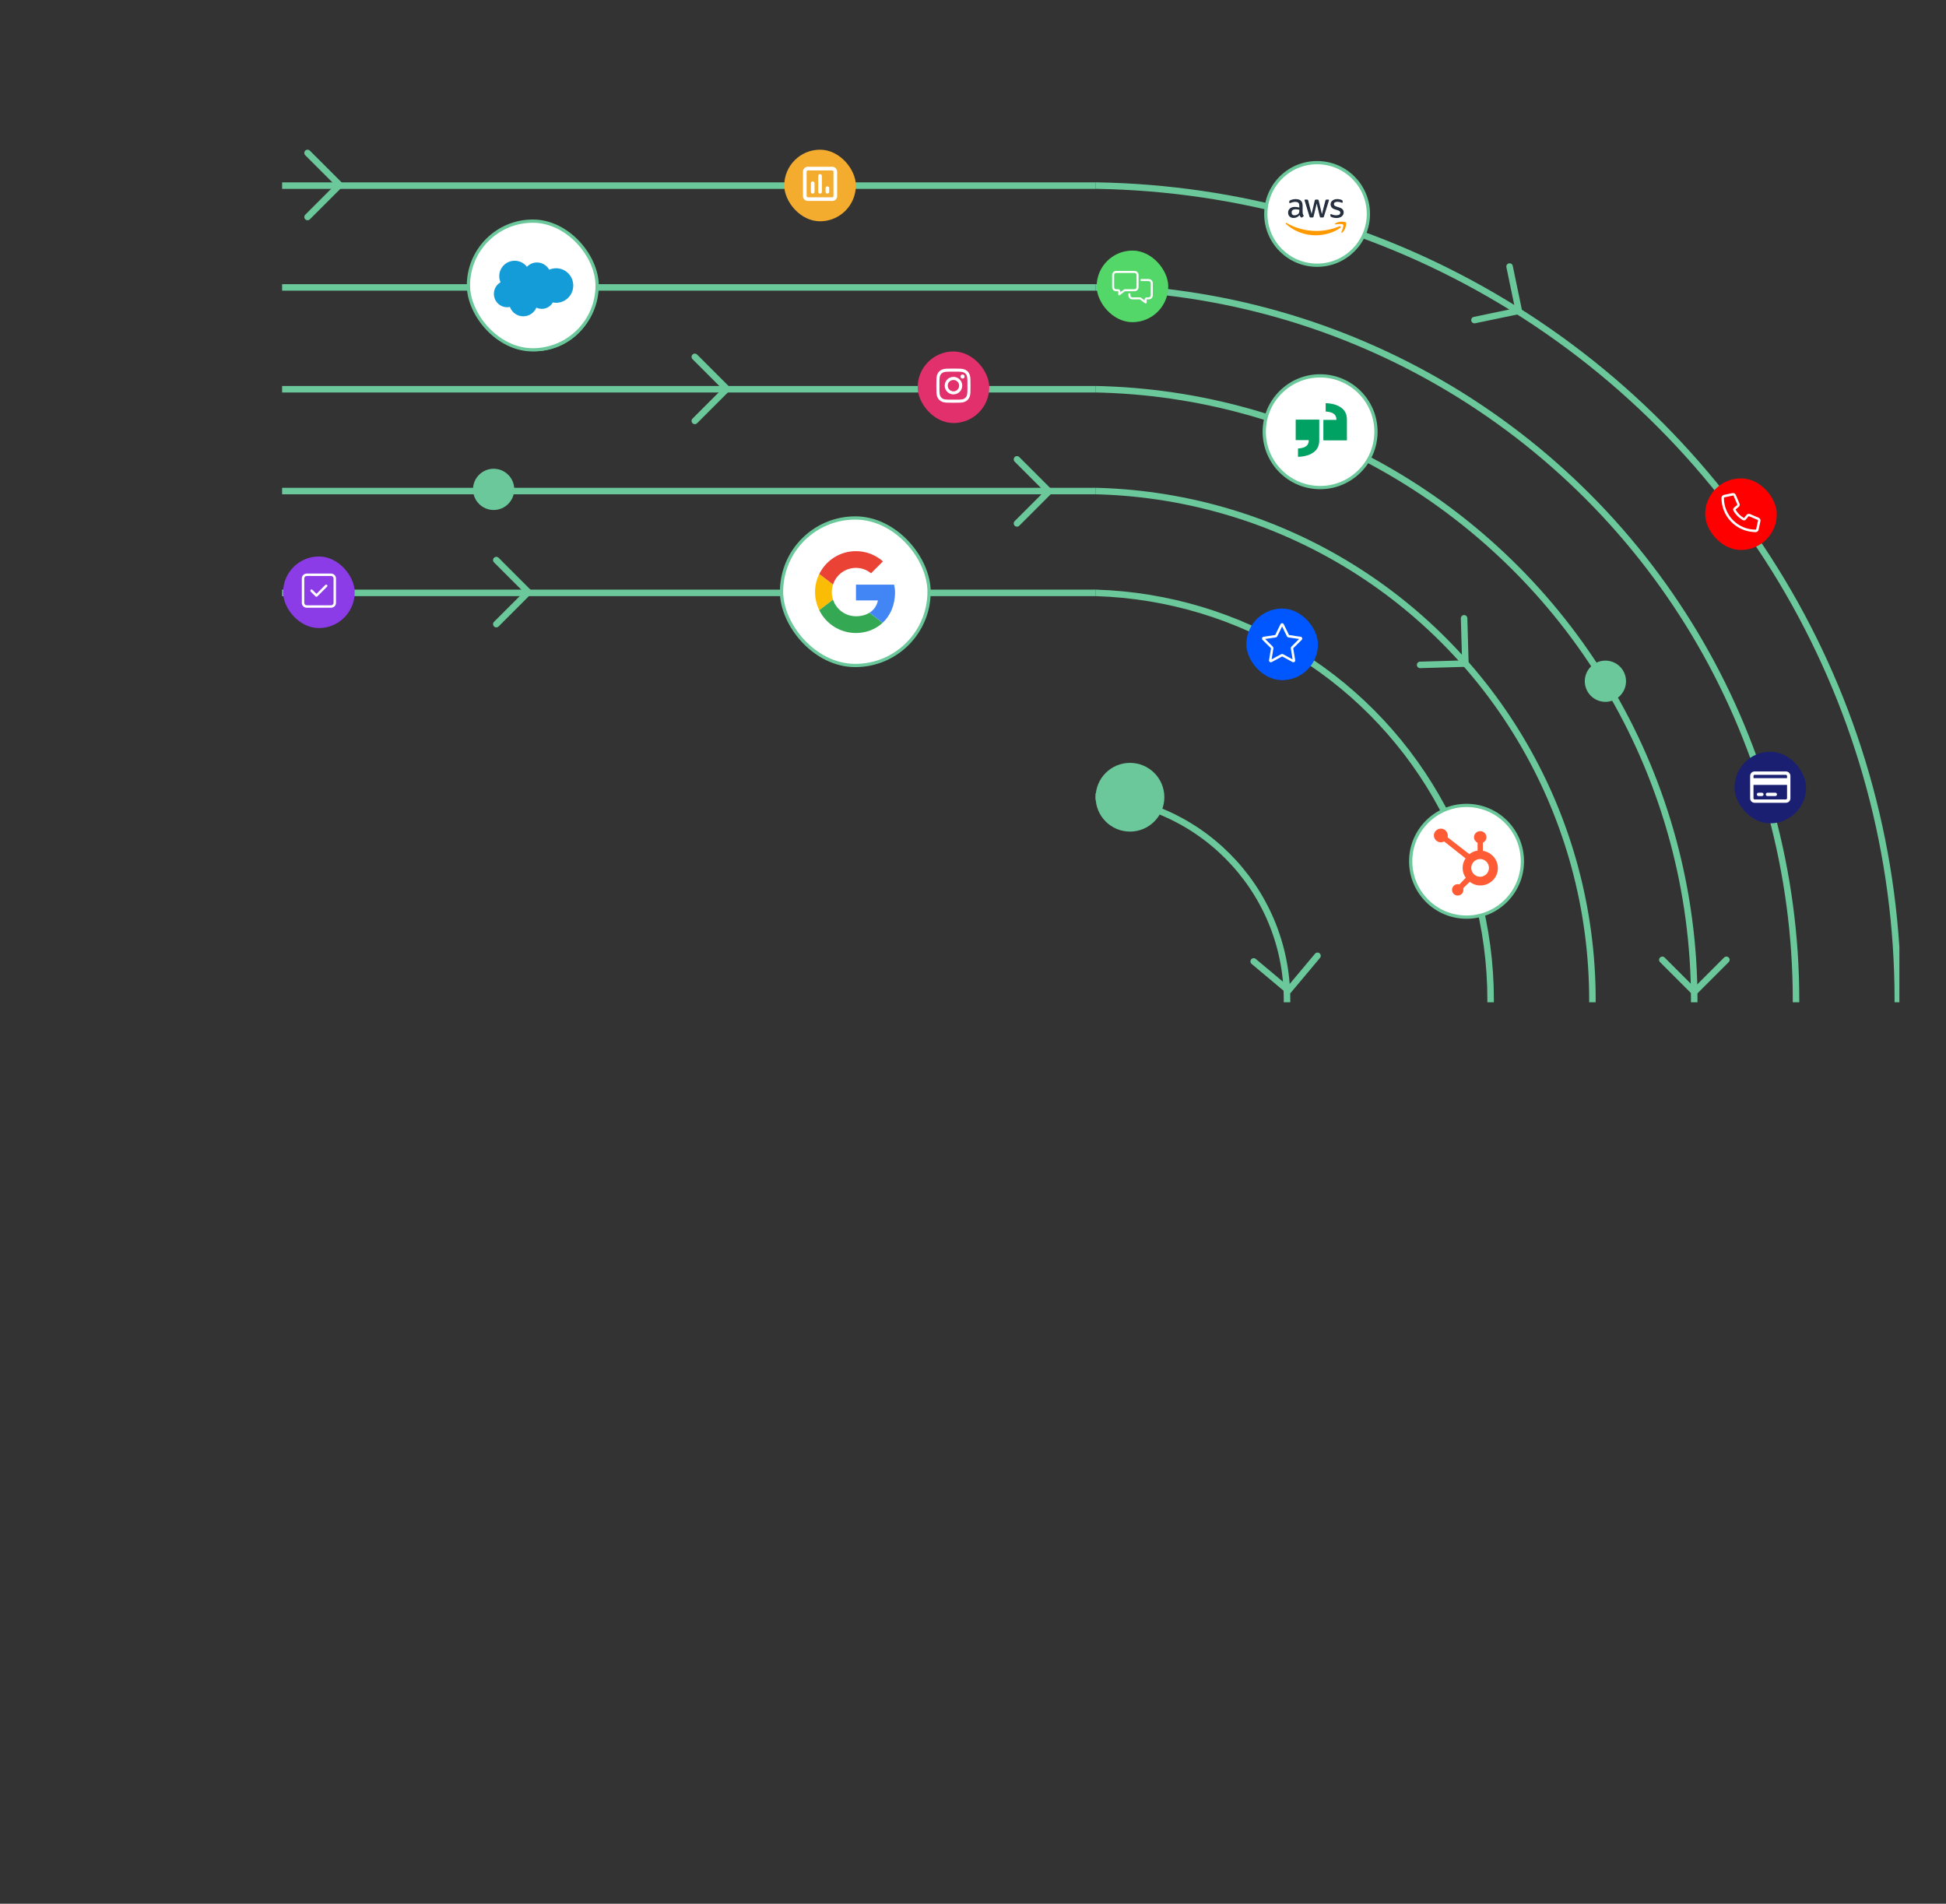 <svg width="598" height="585" viewBox="0 0 598 585" fill="none" xmlns="http://www.w3.org/2000/svg">
<rect x="0" y="0" width="598" height="585" fill="#333333" stroke="none"/>
<g clip-path="url(#clip0_3834_6174)">
<circle cx="332.934" cy="307.262" r="62.565" stroke="#6BC89B" stroke-width="2"/>
<circle cx="332.934" cy="307.262" r="125.131" stroke="#6BC89B" stroke-width="2"/>
<circle cx="332.934" cy="307.262" r="187.696" stroke="#6BC89B" stroke-width="2"/>
<circle cx="332.934" cy="307.262" r="250.262" stroke="#6BC89B" stroke-width="2"/>
<circle cx="332.933" cy="307.262" r="156.414" stroke="#6BC89B" stroke-width="2"/>
<circle cx="332.933" cy="307.262" r="218.979" stroke="#6BC89B" stroke-width="2"/>
</g>
<line x1="336.69" y1="182.19" x2="86.69" y2="182.19" stroke="#6BC89B" stroke-width="2"/>
<line x1="336.69" y1="150.9" x2="86.69" y2="150.9" stroke="#6BC89B" stroke-width="2"/>
<line x1="336.69" y1="119.61" x2="86.69" y2="119.61" stroke="#6BC89B" stroke-width="2"/>
<line x1="336.69" y1="88.32" x2="86.69" y2="88.32" stroke="#6BC89B" stroke-width="2"/>
<line x1="336.69" y1="57.04" x2="86.69" y2="57.04" stroke="#6BC89B" stroke-width="2"/>
<circle cx="151.694" cy="150.379" r="6.336" fill="#6BC89B"/>
<circle cx="493.336" cy="209.336" r="6.336" fill="#6BC89B"/>
<rect x="241" y="46" width="22" height="22" rx="11" fill="#F3AC2E"/>
<path d="M248.25 52.375C248.039 52.375 247.875 52.562 247.875 52.75V60.25C247.875 60.461 248.039 60.625 248.25 60.625H255.75C255.938 60.625 256.125 60.461 256.125 60.25V52.75C256.125 52.562 255.938 52.375 255.75 52.375H248.25ZM246.75 52.75C246.75 51.93 247.406 51.25 248.25 51.25H255.75C256.57 51.25 257.25 51.93 257.25 52.75V60.25C257.25 61.094 256.57 61.75 255.75 61.75H248.25C247.406 61.75 246.75 61.094 246.75 60.25V52.75ZM249.75 55.75C250.055 55.75 250.312 56.008 250.312 56.312V58.938C250.312 59.266 250.055 59.5 249.75 59.5C249.422 59.5 249.188 59.266 249.188 58.938V56.312C249.188 56.008 249.422 55.75 249.75 55.75ZM251.438 54.062C251.438 53.758 251.672 53.5 252 53.5C252.305 53.5 252.562 53.758 252.562 54.062V58.938C252.562 59.266 252.305 59.5 252 59.5C251.672 59.5 251.438 59.266 251.438 58.938V54.062ZM254.25 57.25C254.555 57.25 254.812 57.508 254.812 57.812V58.938C254.812 59.266 254.555 59.5 254.25 59.5C253.922 59.5 253.688 59.266 253.688 58.938V57.812C253.688 57.508 253.922 57.25 254.25 57.25Z" fill="white"/>
<circle cx="164.366" cy="88.91" r="18.007" fill="white" stroke="#6BC89B" stroke-width="2"/>
<rect x="143.951" y="67.951" width="39.548" height="39.548" rx="19.774" fill="white" stroke="#6BC89B"/>
<path d="M161.922 81.985C162.71 81.164 163.804 80.655 165.012 80.655C166.621 80.655 168.026 81.552 168.776 82.887C169.427 82.597 170.143 82.433 170.904 82.433C173.808 82.433 176.16 84.807 176.16 87.739C176.16 90.671 173.808 93.045 170.904 93.045C170.548 93.045 170.204 93.007 169.87 92.941C169.213 94.117 167.955 94.91 166.517 94.91C165.915 94.91 165.341 94.773 164.837 94.522C164.17 96.092 162.611 97.197 160.801 97.197C158.913 97.197 157.3 96.004 156.687 94.325C156.419 94.38 156.135 94.412 155.85 94.412C153.597 94.412 151.77 92.569 151.77 90.299C151.77 88.778 152.59 87.449 153.804 86.738C153.553 86.164 153.416 85.524 153.416 84.856C153.416 82.242 155.538 80.125 158.153 80.125C159.69 80.119 161.058 80.852 161.922 81.985Z" fill="#139CD8"/>
<circle cx="263.679" cy="182.007" r="18.007" fill="white" stroke="#6BC89B" stroke-width="2"/>
<rect x="240.165" y="159.166" width="45.334" height="45.334" rx="22.667" fill="white" stroke="#6BC89B"/>
<path d="M259.025 181.93L259.038 181.936L259.025 181.93Z" fill="#4285F4"/>
<path d="M255.606 181.937C255.606 181.117 255.74 180.338 255.982 179.599L251.757 176.369C250.931 178.048 250.461 179.929 250.461 181.93C250.461 183.932 250.938 185.813 251.757 187.492L255.975 184.254C255.74 183.529 255.606 182.75 255.606 181.937Z" fill="#FBBC05"/>
<path d="M263.041 174.508C264.814 174.508 266.413 175.14 267.669 176.167L271.33 172.507C269.1 170.565 266.245 169.363 263.041 169.363C258.071 169.363 253.812 172.218 251.764 176.375L255.989 179.606C256.963 176.637 259.737 174.508 263.041 174.508Z" fill="#EA4335"/>
<path d="M255.982 184.275L251.757 187.505C253.805 191.663 258.064 194.518 263.034 194.518C266.104 194.518 269.026 193.423 271.222 191.381L267.212 188.271C266.077 188.983 264.653 189.373 263.034 189.373C259.736 189.366 256.962 187.237 255.982 184.275Z" fill="#34A853"/>
<path d="M255.982 184.261L251.764 187.499C251.764 187.499 251.764 187.499 251.764 187.505L255.989 184.274C255.982 184.268 255.982 184.268 255.982 184.261Z" fill="#34A853"/>
<path d="M275.044 181.937C275.044 181.191 274.93 180.392 274.755 179.653H263.041V184.509H269.785C269.449 186.168 268.529 187.438 267.219 188.271L271.229 191.381C273.539 189.231 275.044 186.034 275.044 181.937Z" fill="#4285F4"/>
<rect x="87" y="171" width="22" height="22" rx="11" fill="#8B3CE6"/>
<path d="M94.25 177C93.828 177 93.5 177.352 93.5 177.75V185.25C93.5 185.672 93.828 186 94.25 186H101.75C102.148 186 102.5 185.672 102.5 185.25V177.75C102.5 177.352 102.148 177 101.75 177H94.25ZM92.75 177.75C92.75 176.93 93.406 176.25 94.25 176.25H101.75C102.57 176.25 103.25 176.93 103.25 177.75V185.25C103.25 186.094 102.57 186.75 101.75 186.75H94.25C93.406 186.75 92.75 186.094 92.75 185.25V177.75ZM100.508 180.281L97.508 183.281C97.367 183.422 97.109 183.422 96.969 183.281L95.469 181.781C95.328 181.641 95.328 181.383 95.469 181.242C95.609 181.102 95.867 181.102 96.008 181.242L97.25 182.484L99.969 179.742C100.109 179.602 100.367 179.602 100.508 179.742C100.648 179.883 100.648 180.141 100.508 180.281Z" fill="white"/>
<rect x="282" y="108" width="22" height="22" rx="11" fill="#E1306C"/>
<path d="M293 115.805C294.477 115.805 295.695 117.023 295.695 118.5C295.695 120 294.477 121.195 293 121.195C291.5 121.195 290.305 120 290.305 118.5C290.305 117.023 291.5 115.805 293 115.805ZM293 120.258C293.961 120.258 294.734 119.484 294.734 118.5C294.734 117.539 293.961 116.766 293 116.766C292.016 116.766 291.242 117.539 291.242 118.5C291.242 119.484 292.039 120.258 293 120.258ZM296.422 115.711C296.422 115.359 296.141 115.078 295.789 115.078C295.438 115.078 295.156 115.359 295.156 115.711C295.156 116.062 295.438 116.344 295.789 116.344C296.141 116.344 296.422 116.062 296.422 115.711ZM298.203 116.344C298.25 117.211 298.25 119.812 298.203 120.68C298.156 121.523 297.969 122.25 297.359 122.883C296.75 123.492 296 123.68 295.156 123.727C294.289 123.773 291.688 123.773 290.82 123.727C289.977 123.68 289.25 123.492 288.617 122.883C288.008 122.25 287.82 121.523 287.773 120.68C287.727 119.812 287.727 117.211 287.773 116.344C287.82 115.5 288.008 114.75 288.617 114.141C289.25 113.531 289.977 113.344 290.82 113.297C291.688 113.25 294.289 113.25 295.156 113.297C296 113.344 296.75 113.531 297.359 114.141C297.969 114.75 298.156 115.5 298.203 116.344ZM297.078 121.594C297.359 120.914 297.289 119.273 297.289 118.5C297.289 117.75 297.359 116.109 297.078 115.406C296.891 114.961 296.539 114.586 296.094 114.422C295.391 114.141 293.75 114.211 293 114.211C292.227 114.211 290.586 114.141 289.906 114.422C289.438 114.609 289.086 114.961 288.898 115.406C288.617 116.109 288.688 117.75 288.688 118.5C288.688 119.273 288.617 120.914 288.898 121.594C289.086 122.062 289.438 122.414 289.906 122.602C290.586 122.883 292.227 122.812 293 122.812C293.75 122.812 295.391 122.883 296.094 122.602C296.539 122.414 296.914 122.062 297.078 121.594Z" fill="white"/>
<rect x="383" y="187" width="22" height="22" rx="11" fill="#0057FF"/>
<path d="M392.547 195.461C392.43 195.695 392.219 195.836 391.984 195.883L388.773 196.352L391.094 198.672C391.281 198.836 391.352 199.094 391.305 199.328L390.766 202.609L393.625 201.062C393.859 200.945 394.117 200.945 394.352 201.062L397.211 202.609L396.672 199.328C396.625 199.094 396.695 198.836 396.883 198.672L399.203 196.352L395.992 195.883C395.734 195.836 395.523 195.695 395.43 195.461L393.977 192.508L392.547 195.461ZM397.188 203.453H397.211L394 201.719L390.789 203.453C390.602 203.547 390.367 203.523 390.18 203.406C390.016 203.266 389.922 203.055 389.969 202.844L390.578 199.211L387.977 196.633C387.812 196.469 387.766 196.258 387.836 196.047C387.906 195.859 388.07 195.695 388.281 195.672L391.867 195.133L393.484 191.828C393.578 191.641 393.766 191.5 393.977 191.5C394.211 191.5 394.398 191.641 394.492 191.828L396.109 195.133L399.695 195.672C399.906 195.695 400.07 195.859 400.141 196.047C400.211 196.258 400.164 196.469 400 196.633L397.398 199.211L398.008 202.844C398.055 203.055 397.961 203.266 397.797 203.406C397.609 203.523 397.398 203.547 397.188 203.453Z" fill="white"/>
<circle cx="405.663" cy="132.663" r="17.163" fill="white" stroke="#6BC89B"/>
<path fill-rule="evenodd" clip-rule="evenodd" d="M406.742 135.249C406.742 135.326 406.821 135.326 406.821 135.326H413.825C413.904 135.326 413.904 135.249 413.904 135.249V128.948C413.904 127.392 413.353 126.148 412.172 125.292C411.149 124.514 409.575 123.97 407.45 123.892C407.371 123.892 407.371 123.892 407.371 123.97V126.381C407.371 126.459 407.371 126.459 407.45 126.459C409.26 126.615 410.677 127.081 410.677 129.026H406.742C406.663 129.026 406.663 129.104 406.663 129.104V135.249H406.742ZM398.242 129.026C398.242 128.948 398.32 128.948 398.32 128.948H405.325C405.404 128.948 405.404 129.026 405.404 129.026V135.326C405.404 136.882 404.853 138.127 403.672 138.982C402.649 139.76 401.075 140.305 398.95 140.382C398.871 140.382 398.871 140.382 398.871 140.305V137.893C398.871 137.816 398.871 137.816 398.95 137.816C400.76 137.66 402.177 137.193 402.177 135.249H398.242C398.163 135.249 398.163 135.171 398.163 135.171V129.026H398.242Z" fill="#00A264"/>
<circle cx="450.663" cy="264.663" r="17.163" fill="white" stroke="#6BC89B"/>
<path fill-rule="evenodd" clip-rule="evenodd" d="M454.833 269.421C453.34 269.421 452.108 268.189 452.108 266.696C452.108 265.204 453.34 263.971 454.833 263.971C456.325 263.971 457.558 265.204 457.558 266.696C457.558 268.189 456.325 269.421 454.833 269.421ZM455.676 261.441V258.975C456.325 258.651 456.779 258.002 456.779 257.288C456.779 256.25 455.936 255.406 454.898 255.406H454.833C453.795 255.406 452.951 256.25 452.951 257.288C452.951 258.002 453.405 258.651 454.054 258.975V261.376C453.146 261.505 452.237 261.895 451.524 262.479L444.841 257.288C444.905 257.093 444.905 256.964 444.905 256.769C444.905 255.601 443.932 254.628 442.764 254.628C441.596 254.628 440.623 255.601 440.623 256.704C440.623 257.872 441.596 258.845 442.764 258.845C443.154 258.845 443.478 258.715 443.802 258.586L450.356 263.776C449.123 265.593 449.188 267.994 450.421 269.746L448.474 271.757C448.344 271.692 448.15 271.692 447.955 271.692C446.982 271.692 446.203 272.471 446.203 273.444C446.203 274.418 446.982 275.196 447.955 275.196C448.928 275.196 449.707 274.418 449.707 273.444C449.707 273.25 449.707 273.12 449.642 272.925L451.653 270.979C453.989 272.795 457.363 272.341 459.18 270.005C460.997 267.67 460.543 264.36 458.207 262.544C457.363 261.895 456.52 261.57 455.676 261.441Z" fill="#FF5C35"/>
<rect x="533" y="231" width="22" height="22" rx="11" fill="#1A1F71"/>
<path d="M548.812 238.094H539.188C538.994 238.094 538.844 238.266 538.844 238.438V239.125H549.156V238.438C549.156 238.266 548.984 238.094 548.812 238.094ZM549.156 241.188H538.844V245.312C538.844 245.506 538.994 245.656 539.188 245.656H548.812C548.984 245.656 549.156 245.506 549.156 245.312V241.188ZM539.188 237.062H548.812C549.564 237.062 550.188 237.686 550.188 238.438V245.312C550.188 246.086 549.564 246.688 548.812 246.688H539.188C538.414 246.688 537.812 246.086 537.812 245.312V238.438C537.812 237.686 538.414 237.062 539.188 237.062ZM540.391 243.594H541.422C541.701 243.594 541.938 243.83 541.938 244.109C541.938 244.41 541.701 244.625 541.422 244.625H540.391C540.09 244.625 539.875 244.41 539.875 244.109C539.875 243.83 540.09 243.594 540.391 243.594ZM543.141 243.594H545.547C545.826 243.594 546.062 243.83 546.062 244.109C546.062 244.41 545.826 244.625 545.547 244.625H543.141C542.84 244.625 542.625 244.41 542.625 244.109C542.625 243.83 542.84 243.594 543.141 243.594Z" fill="white"/>
<rect x="337" y="77" width="22" height="22" rx="11" fill="#53D769"/>
<path d="M345.695 88.875H348.625C348.957 88.875 349.25 88.602 349.25 88.25V84.5C349.25 84.168 348.957 83.875 348.625 83.875H343C342.648 83.875 342.375 84.168 342.375 84.5V88.25C342.375 88.602 342.648 88.875 343 88.875H343.625C343.957 88.875 344.25 89.168 344.25 89.5V89.812L345.324 89.012C345.441 88.934 345.559 88.875 345.695 88.875ZM348.625 89.5H345.695L344.113 90.691C344.016 90.769 343.898 90.769 343.781 90.731C343.684 90.672 343.625 90.574 343.625 90.438V90.125V89.5H343C342.297 89.5 341.75 88.953 341.75 88.25V84.5C341.75 83.816 342.297 83.25 343 83.25H348.625C349.309 83.25 349.875 83.816 349.875 84.5V88.25C349.875 88.953 349.309 89.5 348.625 89.5ZM348 92C347.297 92 346.75 91.453 346.75 90.75V90.125H347.375V90.75C347.375 91.102 347.648 91.375 348 91.375H350.285C350.422 91.375 350.559 91.434 350.656 91.512L351.75 92.312V92C351.75 91.668 352.023 91.375 352.375 91.375H353C353.332 91.375 353.625 91.102 353.625 90.75V87C353.625 86.668 353.332 86.375 353 86.375H350.5V85.75H353C353.684 85.75 354.25 86.316 354.25 87V90.75C354.25 91.453 353.684 92 353 92H352.375V92.625V92.938C352.375 93.074 352.297 93.172 352.199 93.231C352.082 93.269 351.965 93.269 351.867 93.191L350.285 92H348Z" fill="white"/>
<circle cx="347.242" cy="244.982" r="10.56" fill="#6BC89B"/>
<rect x="524" y="147" width="22" height="22" rx="11" fill="#FF0000"/>
<path d="M537.789 157.969L540.414 159.094C540.836 159.258 541.07 159.703 540.977 160.148L540.414 162.773C540.32 163.195 539.945 163.523 539.5 163.523C539.336 163.523 539.195 163.5 539.055 163.5C538.961 163.5 538.844 163.5 538.75 163.477C533.289 163.102 529 158.555 529 153C529 152.578 529.305 152.18 529.727 152.086L532.352 151.523C532.797 151.43 533.242 151.664 533.406 152.086L534.531 154.711C534.695 155.086 534.602 155.531 534.273 155.789L533.312 156.586C533.945 157.664 534.836 158.555 535.914 159.188L536.711 158.227C536.969 157.898 537.414 157.805 537.789 157.969ZM539.477 162.75C539.57 162.75 539.641 162.703 539.664 162.609L540.227 159.984C540.25 159.891 540.203 159.82 540.133 159.773L537.508 158.648C537.414 158.625 537.344 158.648 537.273 158.695L536.5 159.656C536.266 159.938 535.867 160.008 535.539 159.82C534.344 159.141 533.359 158.156 532.68 156.961C532.492 156.633 532.562 156.234 532.844 156L533.805 155.227C533.852 155.156 533.875 155.086 533.852 154.992L532.727 152.367C532.68 152.297 532.609 152.25 532.516 152.273L529.891 152.836C529.797 152.836 529.75 152.93 529.75 153C529.75 158.391 534.109 162.75 539.477 162.75Z" fill="white"/>
<path d="M152.513 172.108L162.354 181.95L152.513 191.791" stroke="#6BC89B" stroke-width="2" stroke-linecap="round" stroke-linejoin="round"/>
<path d="M312.513 141.159L322.354 151L312.513 160.841" stroke="#6BC89B" stroke-width="2" stroke-linecap="round" stroke-linejoin="round"/>
<path d="M213.513 109.659L223.354 119.5L213.513 129.341" stroke="#6BC89B" stroke-width="2" stroke-linecap="round" stroke-linejoin="round"/>
<path d="M94.513 47L104.354 56.841L94.513 66.683" stroke="#6BC89B" stroke-width="2" stroke-linecap="round" stroke-linejoin="round"/>
<path d="M530.513 294.949L520.672 304.791L510.831 294.949" stroke="#6BC89B" stroke-width="2" stroke-linecap="round" stroke-linejoin="round"/>
<path d="M449.912 190L450.312 203.912L436.4 204.312" stroke="#6BC89B" stroke-width="2" stroke-linecap="round" stroke-linejoin="round"/>
<path d="M463.888 81.899L466.722 95.525L453.096 98.36" stroke="#6BC89B" stroke-width="2" stroke-linecap="round" stroke-linejoin="round"/>
<path d="M404.864 293.71L395.926 304.378L385.257 295.44" stroke="#6BC89B" stroke-width="2" stroke-linecap="round" stroke-linejoin="round"/>
<circle cx="404.74" cy="65.74" r="15.76" fill="white" stroke="#6BC89B"/>
<path d="M400.304 65.219C400.304 65.448 400.329 65.633 400.372 65.77C400.421 65.906 400.483 66.054 400.57 66.215C400.601 66.265 400.613 66.314 400.613 66.358C400.613 66.42 400.576 66.482 400.496 66.544L400.106 66.804C400.05 66.841 399.994 66.859 399.945 66.859C399.883 66.859 399.821 66.828 399.759 66.773C399.672 66.68 399.598 66.581 399.536 66.482C399.474 66.376 399.412 66.259 399.344 66.116C398.861 66.686 398.254 66.971 397.524 66.971C397.004 66.971 396.589 66.822 396.285 66.525C395.982 66.228 395.827 65.832 395.827 65.336C395.827 64.81 396.013 64.383 396.391 64.061C396.768 63.739 397.27 63.578 397.908 63.578C398.118 63.578 398.335 63.596 398.564 63.627C398.793 63.658 399.028 63.708 399.276 63.764V63.312C399.276 62.841 399.177 62.513 398.985 62.321C398.787 62.129 398.452 62.036 397.976 62.036C397.759 62.036 397.536 62.061 397.307 62.116C397.078 62.172 396.855 62.24 396.638 62.327C396.539 62.37 396.465 62.395 396.422 62.407C396.378 62.42 396.347 62.426 396.322 62.426C396.236 62.426 396.192 62.364 396.192 62.234V61.931C396.192 61.832 396.205 61.757 396.236 61.714C396.267 61.671 396.322 61.627 396.409 61.584C396.626 61.472 396.886 61.38 397.189 61.305C397.493 61.225 397.815 61.188 398.155 61.188C398.892 61.188 399.431 61.355 399.777 61.689C400.118 62.024 400.291 62.531 400.291 63.212V65.219H400.304ZM397.79 66.16C397.994 66.16 398.205 66.123 398.428 66.048C398.651 65.974 398.849 65.838 399.016 65.652C399.115 65.534 399.189 65.404 399.226 65.256C399.264 65.107 399.288 64.927 399.288 64.717V64.457C399.109 64.414 398.917 64.376 398.719 64.352C398.521 64.327 398.329 64.314 398.137 64.314C397.722 64.314 397.418 64.395 397.214 64.562C397.01 64.729 396.911 64.965 396.911 65.274C396.911 65.565 396.985 65.782 397.14 65.931C397.288 66.085 397.505 66.16 397.79 66.16ZM402.762 66.828C402.65 66.828 402.576 66.81 402.527 66.766C402.477 66.729 402.434 66.643 402.397 66.525L400.942 61.739C400.904 61.615 400.886 61.534 400.886 61.491C400.886 61.392 400.935 61.336 401.034 61.336H401.641C401.759 61.336 401.839 61.355 401.883 61.398C401.932 61.435 401.969 61.522 402.007 61.64L403.047 65.739L404.013 61.64C404.044 61.516 404.081 61.435 404.13 61.398C404.18 61.361 404.267 61.336 404.378 61.336H404.873C404.991 61.336 405.071 61.355 405.121 61.398C405.171 61.435 405.214 61.522 405.239 61.64L406.217 65.788L407.288 61.64C407.325 61.516 407.369 61.435 407.412 61.398C407.461 61.361 407.542 61.336 407.653 61.336H408.229C408.328 61.336 408.384 61.386 408.384 61.491C408.384 61.522 408.378 61.553 408.372 61.59C408.365 61.627 408.353 61.677 408.328 61.745L406.836 66.531C406.799 66.655 406.756 66.736 406.706 66.773C406.657 66.81 406.576 66.835 406.471 66.835H405.938C405.821 66.835 405.74 66.816 405.691 66.773C405.641 66.729 405.598 66.649 405.573 66.525L404.613 62.531L403.66 66.519C403.629 66.643 403.592 66.723 403.542 66.766C403.493 66.81 403.406 66.828 403.294 66.828H402.762ZM410.718 66.996C410.396 66.996 410.074 66.958 409.765 66.884C409.455 66.81 409.214 66.729 409.053 66.636C408.954 66.581 408.886 66.519 408.861 66.463C408.836 66.407 408.824 66.345 408.824 66.29V65.974C408.824 65.844 408.873 65.782 408.966 65.782C409.003 65.782 409.04 65.788 409.078 65.8C409.115 65.813 409.17 65.838 409.232 65.862C409.443 65.955 409.672 66.03 409.913 66.079C410.161 66.129 410.403 66.153 410.65 66.153C411.04 66.153 411.344 66.085 411.554 65.949C411.765 65.813 411.876 65.615 411.876 65.361C411.876 65.188 411.82 65.045 411.709 64.927C411.598 64.81 411.387 64.705 411.084 64.606L410.186 64.327C409.734 64.184 409.4 63.974 409.195 63.695C408.991 63.423 408.886 63.12 408.886 62.797C408.886 62.538 408.941 62.308 409.053 62.11C409.164 61.912 409.313 61.739 409.499 61.602C409.684 61.46 409.895 61.355 410.143 61.281C410.39 61.206 410.65 61.175 410.923 61.175C411.059 61.175 411.201 61.181 411.338 61.2C411.48 61.219 411.61 61.243 411.74 61.268C411.864 61.299 411.981 61.33 412.093 61.367C412.204 61.404 412.291 61.441 412.353 61.479C412.44 61.528 412.502 61.578 412.539 61.633C412.576 61.683 412.594 61.751 412.594 61.838V62.129C412.594 62.259 412.545 62.327 412.452 62.327C412.403 62.327 412.322 62.302 412.217 62.253C411.864 62.092 411.468 62.011 411.028 62.011C410.675 62.011 410.396 62.067 410.204 62.185C410.012 62.302 409.913 62.482 409.913 62.736C409.913 62.909 409.975 63.058 410.099 63.175C410.223 63.293 410.452 63.41 410.78 63.516L411.659 63.794C412.105 63.937 412.427 64.135 412.619 64.389C412.811 64.643 412.904 64.934 412.904 65.256C412.904 65.522 412.848 65.763 412.743 65.974C412.632 66.184 412.483 66.37 412.291 66.519C412.099 66.674 411.87 66.785 411.604 66.865C411.325 66.952 411.034 66.996 410.718 66.996Z" fill="#252F3E"/>
<path d="M411.889 70.005C409.852 71.51 406.892 72.308 404.347 72.308C400.781 72.308 397.567 70.99 395.14 68.798C394.948 68.624 395.122 68.389 395.351 68.525C397.976 70.049 401.214 70.971 404.564 70.971C406.824 70.971 409.307 70.501 411.592 69.535C411.932 69.38 412.223 69.757 411.889 70.005ZM412.737 69.039C412.477 68.705 411.016 68.878 410.353 68.959C410.155 68.984 410.124 68.81 410.304 68.68C411.468 67.863 413.381 68.098 413.604 68.371C413.827 68.649 413.542 70.562 412.452 71.479C412.285 71.621 412.124 71.547 412.198 71.361C412.446 70.748 412.997 69.367 412.737 69.039Z" fill="#FF9900"/>
<defs>
<clipPath id="clip0_3834_6174">
<rect width="247" height="254" fill="white" transform="translate(336.672 54)"/>
</clipPath>
</defs>
</svg>
